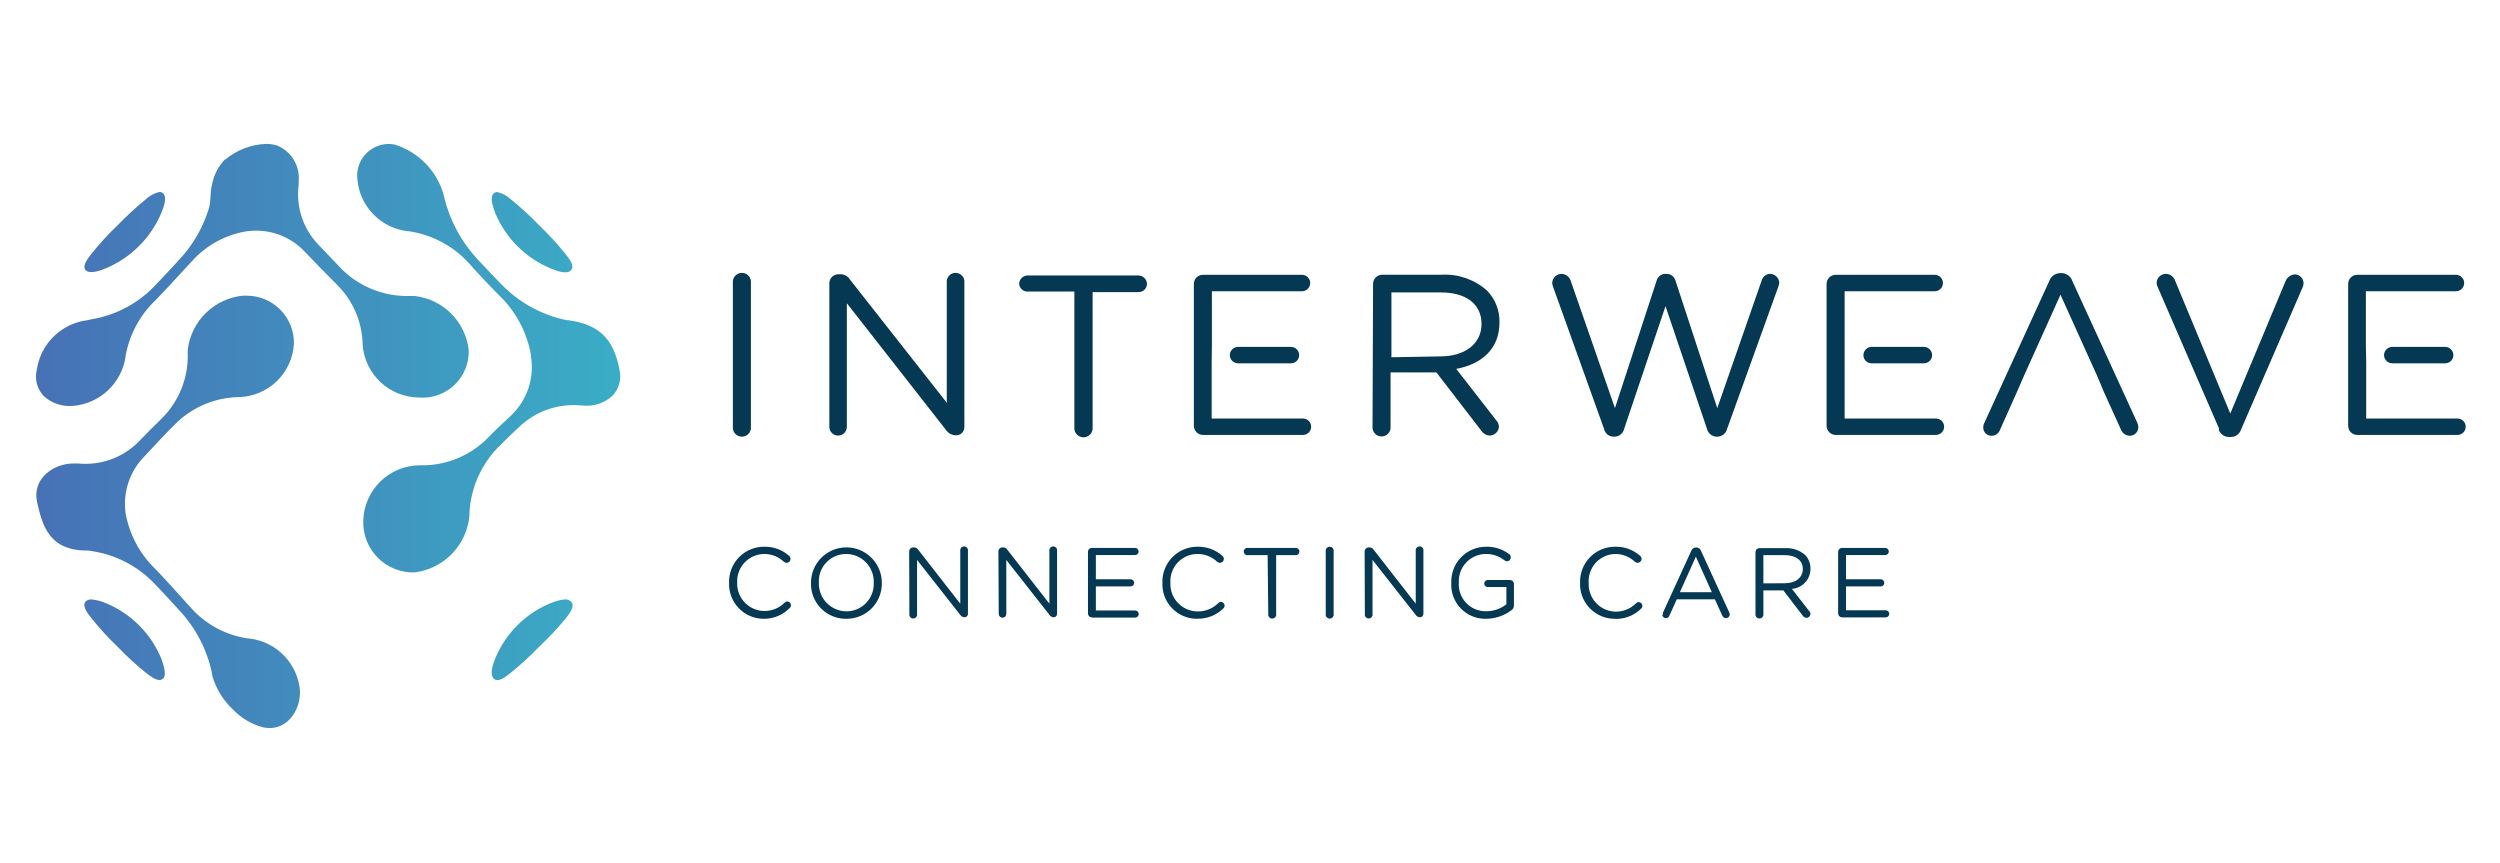 <svg width="278" height="96" viewBox="0 0 278 96" fill="none" xmlns="http://www.w3.org/2000/svg">
<path d="M9.512 66.9C9.056 67.428 9.897 68.389 10.185 68.762C11.077 69.88 12.044 70.936 13.08 71.921C14.065 72.954 15.116 73.922 16.228 74.816C16.612 75.105 17.573 75.934 18.102 75.489C18.631 75.045 18.102 73.759 17.946 73.255C16.795 70.462 14.583 68.241 11.795 67.08C11.281 66.851 10.733 66.709 10.173 66.659C10.052 66.65 9.931 66.666 9.817 66.707C9.702 66.749 9.599 66.814 9.512 66.9ZM61.229 67.068C59.849 67.634 58.595 68.468 57.54 69.522C56.484 70.576 55.647 71.828 55.078 73.207C54.886 73.711 54.37 74.985 54.922 75.477C55.475 75.97 56.4 75.105 56.796 74.816C57.905 73.918 58.956 72.951 59.944 71.921C60.987 70.949 61.967 69.91 62.875 68.81C63.163 68.438 63.992 67.464 63.548 66.948C63.463 66.853 63.359 66.778 63.243 66.726C63.127 66.674 63.002 66.647 62.875 66.647C62.319 66.696 61.774 66.838 61.265 67.068M26.992 32.879C25.443 33.039 23.994 33.72 22.883 34.812C21.772 35.903 21.065 37.339 20.877 38.885C20.865 39.069 20.865 39.254 20.877 39.438C20.898 40.735 20.66 42.024 20.177 43.228C19.695 44.433 18.977 45.529 18.066 46.453C17.165 47.342 16.264 48.219 15.399 49.132C14.525 50.012 13.465 50.685 12.296 51.101C11.128 51.517 9.881 51.665 8.648 51.535H8.227C5.824 51.535 3.542 53.313 4.131 55.872C4.719 58.431 5.452 61.278 9.777 61.218C9.914 61.225 10.051 61.245 10.185 61.278C12.847 61.673 15.301 62.941 17.165 64.882C18.114 65.867 19.039 66.876 19.964 67.897C21.779 69.842 23.026 72.248 23.568 74.853C23.584 75.016 23.616 75.177 23.664 75.333C24.081 76.676 24.838 77.889 25.862 78.853C26.772 79.822 27.932 80.52 29.214 80.871C31.773 81.448 33.431 79.117 33.359 76.811C33.237 75.35 32.617 73.977 31.602 72.92C30.587 71.863 29.239 71.188 27.785 71.008H27.676C25.197 70.679 22.917 69.473 21.249 67.609C19.94 66.179 18.666 64.713 17.321 63.32C15.539 61.617 14.355 59.383 13.945 56.953V56.893C13.817 55.785 13.937 54.663 14.296 53.607C14.656 52.551 15.246 51.589 16.024 50.79C17.225 49.505 18.426 48.183 19.7 46.946C21.533 45.221 23.935 44.229 26.451 44.159H26.571C28.151 44.116 29.656 43.481 30.789 42.379C31.922 41.277 32.599 39.79 32.686 38.212C32.697 37.515 32.569 36.822 32.31 36.175C32.05 35.527 31.664 34.938 31.174 34.441C30.684 33.945 30.1 33.551 29.456 33.282C28.813 33.014 28.122 32.877 27.424 32.879H27.028M54.922 21.49C54.358 21.959 54.922 23.208 55.078 23.712C56.24 26.478 58.44 28.677 61.205 29.839C61.71 30.043 63.007 30.596 63.5 30.055C63.992 29.515 63.127 28.578 62.851 28.205C61.952 27.09 60.981 26.035 59.944 25.046C58.953 24.019 57.902 23.052 56.796 22.151C56.375 21.757 55.857 21.484 55.295 21.358C55.158 21.353 55.025 21.401 54.922 21.49ZM16.228 22.151C15.122 23.052 14.071 24.019 13.08 25.046C12.044 26.032 11.077 27.087 10.185 28.205C9.909 28.566 9.056 29.551 9.524 30.043C9.993 30.536 11.315 30.043 11.819 29.815C14.584 28.64 16.782 26.434 17.946 23.664C18.15 23.172 18.666 21.922 18.102 21.466C17.999 21.386 17.872 21.343 17.741 21.346C17.174 21.473 16.651 21.751 16.228 22.151ZM39.75 20.036C39.892 21.472 40.52 22.816 41.529 23.846C42.538 24.877 43.868 25.533 45.3 25.707H45.42C48.027 26.079 50.42 27.354 52.183 29.311C53.24 30.512 54.285 31.617 55.379 32.722C57.3 34.516 58.586 36.886 59.043 39.474V39.618C59.239 40.804 59.144 42.02 58.765 43.16C58.386 44.301 57.735 45.332 56.868 46.165C55.979 47.006 55.078 47.823 54.237 48.7C53.269 49.684 52.11 50.461 50.832 50.983C49.553 51.506 48.182 51.763 46.801 51.739H46.657C45.031 51.754 43.472 52.395 42.306 53.529C41.14 54.664 40.457 56.204 40.398 57.83C40.362 58.59 40.482 59.35 40.752 60.062C41.021 60.775 41.434 61.424 41.964 61.97C42.494 62.516 43.131 62.948 43.835 63.238C44.539 63.528 45.295 63.67 46.056 63.656C47.645 63.473 49.123 62.748 50.241 61.604C51.358 60.46 52.049 58.966 52.195 57.373V57.241C52.286 54.501 53.371 51.888 55.247 49.889C56.124 49 57.025 48.123 57.938 47.282C58.847 46.466 59.918 45.849 61.081 45.472C62.244 45.096 63.473 44.968 64.689 45.096H64.785C65.383 45.161 65.987 45.098 66.559 44.912C67.131 44.725 67.656 44.42 68.101 44.015C68.468 43.632 68.733 43.163 68.869 42.65C69.006 42.137 69.01 41.598 68.882 41.084C68.185 37.48 66.479 36.086 63.187 35.605H63.007C60.267 35.036 57.758 33.665 55.799 31.665C54.91 30.752 54.033 29.827 53.168 28.902C51.319 26.937 50.014 24.523 49.384 21.898C49.37 21.805 49.35 21.713 49.324 21.622C48.949 20.32 48.256 19.132 47.308 18.163C46.361 17.194 45.188 16.476 43.894 16.072C43.346 15.966 42.781 15.993 42.245 16.149C41.709 16.306 41.218 16.588 40.813 16.972C40.408 17.356 40.1 17.831 39.915 18.358C39.73 18.884 39.673 19.447 39.75 20M25.021 17.718C24.285 18.475 23.788 19.431 23.592 20.469C23.328 21.418 23.496 22.319 23.195 23.28C22.541 25.368 21.424 27.282 19.928 28.878C19.003 29.899 18.054 30.896 17.105 31.893C15.246 33.795 12.832 35.057 10.209 35.497C10.047 35.523 9.886 35.559 9.729 35.605C8.316 35.778 6.999 36.41 5.981 37.404C4.963 38.398 4.3 39.699 4.095 41.108C3.966 41.621 3.969 42.159 4.103 42.672C4.237 43.184 4.499 43.654 4.863 44.039C5.304 44.443 5.825 44.749 6.392 44.937C6.96 45.126 7.56 45.192 8.155 45.132C9.586 45.005 10.934 44.405 11.985 43.426C13.036 42.447 13.73 41.145 13.957 39.726V39.63C14.374 37.226 15.559 35.022 17.333 33.347C18.691 31.953 19.976 30.512 21.309 29.082C22.936 27.251 25.157 26.051 27.58 25.695H27.64C28.753 25.568 29.88 25.694 30.937 26.064C31.994 26.435 32.953 27.039 33.743 27.833C34.944 29.106 36.218 30.404 37.479 31.665C39.245 33.413 40.265 35.777 40.326 38.26V38.368C40.452 39.95 41.166 41.426 42.327 42.507C43.488 43.587 45.011 44.194 46.597 44.207C47.317 44.263 48.04 44.167 48.72 43.924C49.4 43.682 50.021 43.299 50.542 42.8C51.064 42.301 51.474 41.697 51.747 41.029C52.019 40.361 52.147 39.642 52.123 38.921C51.948 37.388 51.259 35.96 50.169 34.869C49.078 33.778 47.649 33.089 46.117 32.914C45.925 32.903 45.732 32.903 45.54 32.914C44.166 32.949 42.798 32.71 41.517 32.211C40.237 31.712 39.068 30.963 38.08 30.007C37.191 29.094 36.326 28.157 35.437 27.244C34.583 26.366 33.94 25.305 33.555 24.142C33.17 22.979 33.053 21.744 33.215 20.529V20.133C33.289 19.303 33.096 18.472 32.664 17.761C32.231 17.049 31.582 16.495 30.812 16.18C30.422 16.064 30.017 16.003 29.61 16C27.926 16.059 26.311 16.68 25.021 17.766" fill="url(#paint0_linear_627_2420)"/>
<path d="M81.495 31.461C81.48 31.32 81.494 31.177 81.538 31.042C81.581 30.907 81.652 30.783 81.747 30.677C81.842 30.572 81.957 30.487 82.087 30.43C82.216 30.372 82.357 30.342 82.498 30.342C82.64 30.342 82.78 30.372 82.91 30.43C83.039 30.487 83.155 30.572 83.25 30.677C83.344 30.783 83.416 30.907 83.459 31.042C83.502 31.177 83.517 31.32 83.501 31.461V47.438C83.517 47.579 83.502 47.722 83.459 47.857C83.416 47.992 83.344 48.116 83.25 48.222C83.155 48.327 83.039 48.412 82.91 48.47C82.78 48.528 82.64 48.557 82.498 48.557C82.357 48.557 82.216 48.528 82.087 48.47C81.957 48.412 81.842 48.327 81.747 48.222C81.652 48.116 81.581 47.992 81.538 47.857C81.494 47.722 81.48 47.579 81.495 47.438V31.461Z" fill="#043853"/>
<path d="M92.223 31.485C92.229 31.226 92.335 30.979 92.518 30.795C92.701 30.612 92.948 30.506 93.208 30.5H93.484C93.689 30.501 93.891 30.554 94.07 30.655C94.249 30.756 94.398 30.901 94.505 31.077L105.281 44.784V31.437C105.266 31.299 105.28 31.16 105.322 31.028C105.364 30.896 105.434 30.774 105.526 30.671C105.618 30.568 105.732 30.485 105.858 30.429C105.985 30.372 106.122 30.343 106.26 30.343C106.399 30.343 106.536 30.372 106.662 30.429C106.788 30.485 106.902 30.568 106.994 30.671C107.086 30.774 107.156 30.896 107.198 31.028C107.24 31.16 107.254 31.299 107.239 31.437V47.462C107.244 47.585 107.224 47.707 107.18 47.821C107.136 47.935 107.07 48.04 106.984 48.127C106.899 48.215 106.796 48.285 106.683 48.331C106.57 48.378 106.449 48.401 106.326 48.4H106.218C106.011 48.385 105.811 48.323 105.632 48.219C105.453 48.115 105.3 47.971 105.185 47.799L94.169 33.719V47.462C94.169 47.721 94.066 47.968 93.884 48.151C93.701 48.333 93.454 48.436 93.196 48.436C92.938 48.436 92.69 48.333 92.508 48.151C92.325 47.968 92.223 47.721 92.223 47.462V31.485Z" fill="#043853"/>
<path d="M119.469 32.422H114.315C114.072 32.438 113.831 32.358 113.647 32.198C113.462 32.038 113.349 31.812 113.33 31.569C113.333 31.321 113.433 31.085 113.608 30.91C113.783 30.735 114.02 30.635 114.267 30.632H126.593C126.841 30.635 127.079 30.734 127.256 30.909C127.433 31.084 127.535 31.32 127.542 31.569C127.54 31.691 127.514 31.812 127.466 31.925C127.417 32.037 127.346 32.139 127.258 32.224C127.17 32.309 127.065 32.375 126.951 32.42C126.837 32.464 126.715 32.485 126.593 32.482H121.499V47.498C121.515 47.641 121.5 47.785 121.456 47.922C121.412 48.058 121.34 48.184 121.244 48.291C121.148 48.398 121.031 48.483 120.9 48.541C120.769 48.6 120.627 48.63 120.484 48.63C120.34 48.63 120.199 48.6 120.068 48.541C119.937 48.483 119.82 48.398 119.724 48.291C119.628 48.184 119.556 48.058 119.512 47.922C119.468 47.785 119.453 47.641 119.469 47.498V32.422Z" fill="#043853"/>
<path d="M160.181 39.63C162.848 39.63 164.746 38.26 164.746 36.026C164.746 33.84 163.077 32.518 160.205 32.518H154.727V39.726L160.181 39.63ZM152.685 31.569C152.685 31.302 152.789 31.046 152.976 30.855C153.162 30.665 153.416 30.554 153.682 30.548H160.326C162.176 30.45 163.991 31.089 165.371 32.326C165.818 32.79 166.17 33.337 166.405 33.937C166.64 34.537 166.754 35.178 166.741 35.822V35.882C166.741 38.789 164.758 40.495 161.935 41.023L166.356 46.706C166.55 46.902 166.666 47.163 166.681 47.438C166.669 47.701 166.558 47.95 166.371 48.134C166.184 48.319 165.934 48.427 165.671 48.436C165.482 48.427 165.297 48.373 165.132 48.279C164.967 48.185 164.827 48.054 164.722 47.895L159.725 41.408H154.631V47.414C154.647 47.555 154.632 47.698 154.589 47.833C154.546 47.968 154.474 48.092 154.38 48.198C154.285 48.303 154.169 48.388 154.04 48.446C153.91 48.504 153.77 48.533 153.628 48.533C153.486 48.533 153.346 48.504 153.217 48.446C153.087 48.388 152.971 48.303 152.877 48.198C152.782 48.092 152.711 47.968 152.667 47.833C152.624 47.698 152.61 47.555 152.625 47.414L152.685 31.569Z" fill="#043853"/>
<path d="M172.712 31.918C172.653 31.772 172.617 31.618 172.604 31.461C172.616 31.191 172.731 30.936 172.925 30.749C173.12 30.561 173.379 30.455 173.649 30.452C173.887 30.462 174.115 30.548 174.301 30.697C174.487 30.846 174.621 31.051 174.682 31.281L179.583 45.384L184.208 31.233C184.26 31.008 184.388 30.809 184.569 30.666C184.75 30.524 184.975 30.449 185.205 30.452H185.325C185.555 30.453 185.777 30.53 185.958 30.672C186.138 30.813 186.267 31.011 186.323 31.233L190.96 45.384L195.885 31.233C195.936 31.014 196.058 30.819 196.232 30.678C196.406 30.536 196.622 30.457 196.846 30.452C197.107 30.461 197.355 30.566 197.542 30.749C197.729 30.931 197.84 31.177 197.855 31.437C197.838 31.602 197.797 31.764 197.735 31.918L192.053 47.691C191.996 47.929 191.863 48.142 191.675 48.298C191.486 48.454 191.252 48.544 191.008 48.556H190.864C190.619 48.546 190.384 48.456 190.195 48.3C190.006 48.144 189.874 47.93 189.818 47.691L185.205 34.044L180.604 47.691C180.552 47.929 180.422 48.143 180.235 48.299C180.048 48.455 179.815 48.546 179.571 48.556H179.403C179.158 48.55 178.923 48.461 178.735 48.304C178.548 48.147 178.419 47.931 178.37 47.691L172.712 31.918Z" fill="#043853"/>
<path d="M233.21 41.816L229.126 32.77L225.053 41.816L224.26 43.642L222.41 47.775C222.344 47.976 222.215 48.151 222.042 48.275C221.869 48.398 221.661 48.462 221.449 48.459C221.207 48.459 220.975 48.363 220.804 48.192C220.632 48.021 220.536 47.789 220.536 47.547C220.533 47.358 220.579 47.172 220.668 47.006L227.876 31.257C227.968 30.993 228.14 30.765 228.369 30.605C228.597 30.446 228.871 30.363 229.15 30.368H229.246C229.514 30.372 229.774 30.46 229.989 30.62C230.204 30.779 230.365 31.002 230.447 31.257L237.655 46.982C237.735 47.143 237.78 47.319 237.787 47.498C237.787 47.753 237.686 47.998 237.506 48.178C237.325 48.358 237.081 48.459 236.826 48.459C236.606 48.451 236.393 48.376 236.215 48.246C236.038 48.115 235.903 47.934 235.829 47.727L233.979 43.642L233.21 41.816Z" fill="#043853"/>
<path d="M246.772 47.691L239.924 31.893C239.846 31.754 239.809 31.596 239.816 31.437C239.829 31.174 239.941 30.925 240.131 30.741C240.321 30.558 240.574 30.455 240.837 30.452C241.067 30.455 241.29 30.53 241.475 30.665C241.66 30.801 241.798 30.991 241.871 31.209L248.009 45.985L254.172 31.221C254.26 31.024 254.398 30.855 254.574 30.73C254.749 30.605 254.955 30.53 255.169 30.512C255.426 30.512 255.673 30.612 255.857 30.792C256.041 30.971 256.148 31.216 256.154 31.473C256.154 31.612 256.13 31.75 256.082 31.881L249.211 47.751C249.131 48.004 248.97 48.224 248.753 48.376C248.536 48.528 248.274 48.604 248.009 48.592H247.913C247.648 48.604 247.387 48.528 247.169 48.376C246.952 48.224 246.791 48.004 246.712 47.751" fill="#043853"/>
<path d="M134.738 40.315V46.538H144.889C145.131 46.538 145.364 46.634 145.535 46.805C145.706 46.976 145.802 47.208 145.802 47.451C145.802 47.693 145.706 47.925 145.535 48.096C145.364 48.267 145.131 48.364 144.889 48.364H133.753C133.486 48.357 133.233 48.247 133.046 48.056C132.86 47.865 132.756 47.609 132.756 47.342V31.569C132.756 31.304 132.861 31.049 133.047 30.86C133.234 30.671 133.487 30.563 133.753 30.56H144.781C145.023 30.56 145.255 30.656 145.427 30.828C145.598 30.999 145.694 31.231 145.694 31.473C145.694 31.715 145.598 31.947 145.427 32.119C145.255 32.29 145.023 32.386 144.781 32.386H134.762V38.393" fill="#043853"/>
<path d="M143.555 38.573H137.669C137.428 38.576 137.197 38.673 137.027 38.844C136.856 39.014 136.759 39.245 136.756 39.486C136.756 39.728 136.852 39.96 137.023 40.131C137.194 40.303 137.427 40.399 137.669 40.399H143.555C143.675 40.399 143.794 40.375 143.905 40.329C144.015 40.283 144.116 40.216 144.201 40.131C144.286 40.047 144.353 39.946 144.399 39.835C144.445 39.724 144.468 39.606 144.468 39.486C144.465 39.245 144.368 39.014 144.197 38.844C144.027 38.673 143.796 38.576 143.555 38.573Z" fill="#043853"/>
<path d="M205.123 40.315V46.538H215.275C215.517 46.538 215.749 46.634 215.92 46.805C216.091 46.976 216.187 47.208 216.187 47.451C216.187 47.693 216.091 47.925 215.92 48.096C215.749 48.267 215.517 48.364 215.275 48.364H204.114C203.848 48.357 203.594 48.247 203.408 48.056C203.221 47.865 203.117 47.609 203.117 47.342V31.569C203.117 31.304 203.222 31.049 203.408 30.86C203.595 30.671 203.849 30.563 204.114 30.56H215.142C215.384 30.56 215.617 30.656 215.788 30.828C215.959 30.999 216.055 31.231 216.055 31.473C216.055 31.715 215.959 31.947 215.788 32.119C215.617 32.29 215.384 32.386 215.142 32.386H205.123V38.393" fill="#043853"/>
<path d="M213.94 38.573H208.126C207.885 38.576 207.654 38.673 207.484 38.844C207.313 39.014 207.216 39.245 207.213 39.486C207.211 39.606 207.234 39.725 207.279 39.837C207.324 39.949 207.392 40.05 207.477 40.135C207.562 40.22 207.663 40.287 207.775 40.333C207.886 40.378 208.006 40.4 208.126 40.399H213.94C214.182 40.399 214.415 40.303 214.586 40.131C214.757 39.96 214.853 39.728 214.853 39.486C214.85 39.245 214.753 39.014 214.582 38.844C214.412 38.673 214.182 38.576 213.94 38.573Z" fill="#043853"/>
<path d="M263.122 40.315V46.538H273.273C273.515 46.538 273.747 46.634 273.918 46.805C274.089 46.976 274.186 47.208 274.186 47.451C274.186 47.693 274.089 47.925 273.918 48.096C273.747 48.267 273.515 48.364 273.273 48.364H262.1C261.835 48.357 261.583 48.246 261.398 48.055C261.214 47.864 261.112 47.608 261.115 47.342V31.569C261.115 31.306 261.218 31.052 261.402 30.864C261.586 30.675 261.837 30.566 262.1 30.56H273.104C273.347 30.56 273.579 30.656 273.75 30.828C273.921 30.999 274.017 31.231 274.017 31.473C274.017 31.715 273.921 31.947 273.75 32.119C273.579 32.29 273.347 32.386 273.104 32.386H263.085V38.393" fill="#043853"/>
<path d="M271.904 38.573H266.018C265.776 38.576 265.546 38.673 265.375 38.844C265.205 39.014 265.108 39.245 265.104 39.486C265.104 39.728 265.201 39.96 265.372 40.131C265.543 40.303 265.775 40.399 266.018 40.399H271.904C272.146 40.399 272.378 40.303 272.55 40.131C272.721 39.96 272.817 39.728 272.817 39.486C272.814 39.245 272.717 39.014 272.546 38.844C272.376 38.673 272.145 38.576 271.904 38.573Z" fill="#043853"/>
<path d="M204.882 68.654H209.687C209.792 68.654 209.893 68.612 209.967 68.537C210.042 68.463 210.083 68.362 210.083 68.257C210.083 68.152 210.042 68.051 209.967 67.977C209.893 67.903 209.792 67.861 209.687 67.861H205.278V65.206H209.134C209.187 65.207 209.239 65.198 209.288 65.179C209.337 65.16 209.381 65.131 209.418 65.094C209.455 65.056 209.485 65.012 209.504 64.963C209.523 64.914 209.532 64.862 209.531 64.809C209.531 64.704 209.489 64.603 209.415 64.529C209.34 64.455 209.239 64.413 209.134 64.413H205.278V61.722H209.639C209.691 61.722 209.742 61.712 209.791 61.692C209.839 61.672 209.882 61.643 209.919 61.606C209.956 61.569 209.985 61.525 210.005 61.477C210.025 61.429 210.035 61.378 210.035 61.326C210.035 61.273 210.025 61.222 210.005 61.174C209.985 61.126 209.956 61.082 209.919 61.045C209.882 61.008 209.839 60.979 209.791 60.959C209.742 60.939 209.691 60.929 209.639 60.929H204.834C204.718 60.932 204.608 60.98 204.527 61.063C204.446 61.147 204.401 61.258 204.401 61.374V68.209C204.401 68.325 204.446 68.436 204.527 68.519C204.608 68.602 204.718 68.65 204.834 68.654M196.088 64.87V61.734H198.491C199.692 61.734 200.473 62.311 200.473 63.26C200.473 64.257 199.644 64.858 198.479 64.858L196.088 64.87ZM195.211 68.257C195.2 68.321 195.204 68.386 195.221 68.448C195.238 68.51 195.269 68.568 195.31 68.617C195.352 68.667 195.404 68.706 195.463 68.733C195.521 68.76 195.585 68.775 195.65 68.775C195.714 68.775 195.778 68.76 195.836 68.733C195.895 68.706 195.947 68.667 195.989 68.617C196.03 68.568 196.061 68.51 196.078 68.448C196.095 68.386 196.099 68.321 196.088 68.257V65.65H198.31L200.473 68.473C200.519 68.54 200.58 68.596 200.65 68.635C200.721 68.675 200.8 68.698 200.881 68.702C200.997 68.702 201.108 68.656 201.191 68.576C201.274 68.495 201.323 68.385 201.326 68.269C201.325 68.21 201.312 68.151 201.287 68.098C201.262 68.044 201.226 67.996 201.182 67.957L199.259 65.482C199.822 65.44 200.349 65.186 200.732 64.771C201.115 64.357 201.327 63.812 201.326 63.248C201.339 62.681 201.128 62.133 200.737 61.722C200.133 61.189 199.344 60.913 198.539 60.953H195.644C195.528 60.956 195.418 61.005 195.337 61.087C195.256 61.171 195.211 61.282 195.211 61.398V68.257ZM186.802 65.855L188.58 61.902L190.358 65.855H186.802ZM184.844 68.341C184.844 68.393 184.854 68.445 184.874 68.493C184.894 68.541 184.923 68.585 184.96 68.622C184.997 68.658 185.04 68.688 185.088 68.707C185.137 68.728 185.188 68.738 185.24 68.738C185.332 68.739 185.421 68.71 185.495 68.656C185.568 68.602 185.622 68.525 185.649 68.437L186.453 66.647H190.694L191.499 68.413C191.529 68.505 191.586 68.586 191.664 68.644C191.741 68.702 191.835 68.735 191.931 68.738C191.987 68.738 192.041 68.727 192.092 68.706C192.143 68.685 192.19 68.654 192.229 68.615C192.268 68.576 192.299 68.529 192.32 68.478C192.341 68.427 192.352 68.373 192.352 68.317C192.347 68.242 192.327 68.168 192.292 68.101L189.156 61.266C189.122 61.151 189.05 61.05 188.952 60.981C188.854 60.911 188.736 60.876 188.616 60.881C188.494 60.875 188.374 60.91 188.274 60.98C188.174 61.049 188.1 61.15 188.063 61.266L184.928 68.113C184.907 68.188 184.907 68.267 184.928 68.341M179.63 68.822C180.159 68.833 180.684 68.738 181.176 68.542C181.667 68.346 182.114 68.053 182.489 67.681C182.536 67.643 182.573 67.596 182.598 67.541C182.623 67.487 182.635 67.428 182.633 67.368C182.63 67.258 182.585 67.153 182.507 67.074C182.429 66.996 182.323 66.951 182.213 66.948C182.107 66.954 182.008 67.002 181.937 67.08C181.636 67.382 181.278 67.62 180.884 67.781C180.49 67.942 180.068 68.022 179.642 68.017C179.235 68.008 178.834 67.917 178.462 67.751C178.091 67.584 177.756 67.345 177.479 67.047C177.201 66.749 176.986 66.399 176.846 66.017C176.706 65.635 176.643 65.228 176.663 64.821C176.635 64.416 176.69 64.008 176.824 63.624C176.957 63.24 177.168 62.887 177.441 62.586C177.715 62.285 178.047 62.043 178.417 61.874C178.787 61.705 179.187 61.612 179.594 61.602C180.421 61.595 181.217 61.909 181.816 62.479C181.899 62.543 182 62.581 182.105 62.587C182.22 62.584 182.329 62.538 182.412 62.458C182.494 62.378 182.543 62.269 182.549 62.154C182.539 62.015 182.474 61.886 182.369 61.794C181.606 61.127 180.619 60.771 179.606 60.797C179.085 60.794 178.569 60.895 178.088 61.095C177.607 61.296 177.172 61.591 176.808 61.963C176.443 62.335 176.158 62.777 175.968 63.262C175.778 63.747 175.687 64.265 175.702 64.785C175.679 65.308 175.763 65.829 175.948 66.319C176.133 66.808 176.415 67.254 176.778 67.63C177.141 68.007 177.577 68.305 178.059 68.508C178.541 68.711 179.059 68.814 179.582 68.81M165.25 68.81C166.259 68.804 167.24 68.475 168.049 67.873C168.141 67.818 168.217 67.741 168.27 67.648C168.322 67.556 168.35 67.451 168.35 67.344V64.942C168.35 64.826 168.304 64.715 168.224 64.631C168.143 64.548 168.033 64.5 167.917 64.497H165.442C165.39 64.497 165.339 64.507 165.291 64.527C165.243 64.547 165.199 64.576 165.162 64.613C165.125 64.65 165.096 64.694 165.076 64.742C165.056 64.79 165.046 64.841 165.046 64.894C165.046 64.945 165.056 64.996 165.076 65.043C165.096 65.091 165.126 65.134 165.163 65.17C165.2 65.206 165.244 65.234 165.292 65.252C165.34 65.271 165.391 65.279 165.442 65.278H167.509V67.2C166.875 67.698 166.092 67.968 165.286 67.969C164.868 67.982 164.452 67.907 164.064 67.748C163.677 67.59 163.328 67.351 163.039 67.049C162.75 66.746 162.528 66.386 162.387 65.992C162.247 65.598 162.191 65.178 162.223 64.761C162.204 64.359 162.265 63.958 162.403 63.58C162.542 63.202 162.754 62.856 163.028 62.561C163.303 62.267 163.633 62.03 164 61.865C164.367 61.701 164.764 61.611 165.166 61.602C165.94 61.578 166.698 61.829 167.304 62.311C167.382 62.376 167.479 62.414 167.581 62.419C167.694 62.413 167.801 62.363 167.88 62.28C167.958 62.198 168.001 62.088 168.001 61.974C168.002 61.907 167.987 61.841 167.958 61.78C167.929 61.72 167.886 61.667 167.833 61.626C167.074 61.054 166.14 60.761 165.19 60.797C164.677 60.805 164.17 60.914 163.7 61.12C163.23 61.325 162.805 61.622 162.451 61.993C162.096 62.365 161.819 62.803 161.636 63.282C161.452 63.761 161.366 64.272 161.382 64.785C161.348 65.309 161.424 65.835 161.605 66.328C161.785 66.82 162.066 67.271 162.43 67.649C162.794 68.028 163.233 68.326 163.718 68.526C164.204 68.726 164.725 68.823 165.25 68.81ZM151.771 68.269C151.761 68.331 151.764 68.395 151.781 68.455C151.797 68.516 151.827 68.572 151.868 68.62C151.908 68.668 151.959 68.707 152.016 68.733C152.073 68.76 152.135 68.773 152.198 68.773C152.261 68.773 152.323 68.76 152.38 68.733C152.437 68.707 152.488 68.668 152.528 68.62C152.569 68.572 152.598 68.516 152.615 68.455C152.632 68.395 152.635 68.331 152.624 68.269V62.263L157.43 68.377C157.48 68.454 157.547 68.518 157.627 68.564C157.706 68.609 157.795 68.636 157.886 68.642C157.94 68.643 157.993 68.634 158.043 68.614C158.092 68.594 158.137 68.564 158.175 68.525C158.212 68.487 158.241 68.441 158.26 68.391C158.278 68.34 158.286 68.287 158.283 68.233V61.266C158.293 61.203 158.29 61.14 158.273 61.079C158.257 61.019 158.227 60.962 158.186 60.914C158.146 60.866 158.095 60.828 158.038 60.801C157.981 60.775 157.919 60.761 157.856 60.761C157.793 60.761 157.731 60.775 157.674 60.801C157.617 60.828 157.566 60.866 157.526 60.914C157.485 60.962 157.456 61.019 157.439 61.079C157.422 61.14 157.419 61.203 157.43 61.266V67.128L152.745 61.121C152.697 61.046 152.632 60.983 152.554 60.939C152.476 60.895 152.389 60.871 152.3 60.869H152.18C152.066 60.872 151.958 60.919 151.877 60.999C151.797 61.08 151.75 61.188 151.747 61.302L151.771 68.269ZM147.423 68.269C147.412 68.333 147.416 68.398 147.433 68.46C147.45 68.522 147.48 68.58 147.522 68.629C147.564 68.679 147.616 68.718 147.674 68.745C147.733 68.772 147.797 68.787 147.861 68.787C147.926 68.787 147.989 68.772 148.048 68.745C148.107 68.718 148.159 68.679 148.2 68.629C148.242 68.58 148.272 68.522 148.29 68.46C148.307 68.398 148.31 68.333 148.3 68.269V61.314C148.31 61.25 148.307 61.185 148.29 61.123C148.272 61.06 148.242 61.003 148.2 60.953C148.159 60.904 148.107 60.865 148.048 60.837C147.989 60.81 147.926 60.796 147.861 60.796C147.797 60.796 147.733 60.81 147.674 60.837C147.616 60.865 147.564 60.904 147.522 60.953C147.48 61.003 147.45 61.06 147.433 61.123C147.416 61.185 147.412 61.25 147.423 61.314V68.269ZM141.032 68.269C141.021 68.333 141.025 68.398 141.042 68.46C141.059 68.522 141.089 68.58 141.131 68.629C141.173 68.679 141.225 68.718 141.283 68.745C141.342 68.772 141.406 68.787 141.47 68.787C141.535 68.787 141.598 68.772 141.657 68.745C141.716 68.718 141.768 68.679 141.809 68.629C141.851 68.58 141.881 68.522 141.899 68.46C141.916 68.398 141.919 68.333 141.909 68.269V61.734H144.155C144.25 61.718 144.336 61.668 144.398 61.595C144.46 61.521 144.494 61.428 144.494 61.332C144.494 61.235 144.46 61.142 144.398 61.069C144.336 60.995 144.25 60.946 144.155 60.929H138.785C138.727 60.919 138.666 60.922 138.609 60.937C138.551 60.953 138.498 60.981 138.452 61.019C138.407 61.057 138.37 61.105 138.345 61.159C138.32 61.213 138.307 61.272 138.307 61.332C138.307 61.391 138.32 61.45 138.345 61.504C138.37 61.558 138.407 61.606 138.452 61.644C138.498 61.682 138.551 61.71 138.609 61.726C138.666 61.741 138.727 61.744 138.785 61.734H140.96L141.032 68.269ZM133.163 68.798C133.694 68.809 134.221 68.714 134.714 68.518C135.208 68.322 135.656 68.029 136.034 67.656C136.078 67.617 136.114 67.569 136.139 67.515C136.163 67.462 136.177 67.403 136.178 67.344C136.173 67.235 136.126 67.131 136.049 67.053C135.971 66.976 135.868 66.93 135.758 66.924C135.705 66.926 135.654 66.938 135.606 66.961C135.558 66.984 135.516 67.016 135.482 67.056C135.181 67.358 134.823 67.596 134.429 67.757C134.035 67.918 133.613 67.998 133.187 67.993C132.774 67.992 132.365 67.907 131.986 67.743C131.607 67.579 131.264 67.34 130.98 67.04C130.696 66.74 130.476 66.386 130.333 65.998C130.189 65.611 130.127 65.198 130.148 64.785C130.125 64.376 130.186 63.967 130.326 63.583C130.467 63.198 130.684 62.846 130.965 62.548C131.246 62.25 131.585 62.013 131.961 61.85C132.336 61.687 132.742 61.603 133.151 61.602C133.974 61.593 134.768 61.908 135.361 62.479C135.444 62.543 135.545 62.581 135.65 62.587C135.766 62.587 135.877 62.542 135.96 62.461C136.043 62.38 136.091 62.27 136.094 62.154C136.092 62.085 136.075 62.017 136.044 61.955C136.013 61.892 135.968 61.838 135.914 61.794C135.155 61.127 134.173 60.771 133.163 60.797C132.642 60.794 132.126 60.895 131.645 61.095C131.165 61.296 130.729 61.591 130.365 61.963C130 62.335 129.715 62.777 129.525 63.262C129.335 63.747 129.244 64.265 129.259 64.785C129.234 65.307 129.316 65.829 129.5 66.318C129.684 66.807 129.965 67.253 130.327 67.63C130.689 68.006 131.124 68.305 131.606 68.508C132.087 68.711 132.605 68.814 133.127 68.81M121.426 68.678H126.231C126.337 68.678 126.437 68.636 126.512 68.561C126.586 68.487 126.628 68.386 126.628 68.281C126.628 68.176 126.586 68.075 126.512 68.001C126.437 67.927 126.337 67.885 126.231 67.885H121.859V65.206H125.727C125.832 65.206 125.933 65.164 126.007 65.09C126.082 65.015 126.123 64.915 126.123 64.809C126.12 64.705 126.078 64.606 126.004 64.532C125.93 64.459 125.831 64.416 125.727 64.413H121.859V61.722H126.219C126.325 61.722 126.425 61.68 126.5 61.606C126.574 61.532 126.616 61.431 126.616 61.326C126.616 61.221 126.574 61.12 126.5 61.045C126.425 60.971 126.325 60.929 126.219 60.929H121.414C121.356 60.929 121.299 60.941 121.246 60.963C121.193 60.986 121.144 61.019 121.104 61.06C121.064 61.102 121.032 61.151 121.011 61.205C120.99 61.258 120.98 61.316 120.982 61.374V68.209C120.982 68.325 121.027 68.436 121.108 68.519C121.188 68.602 121.298 68.65 121.414 68.654M111.059 68.269C111.059 68.381 111.103 68.488 111.182 68.567C111.261 68.645 111.368 68.69 111.479 68.69C111.591 68.69 111.698 68.645 111.777 68.567C111.855 68.488 111.9 68.381 111.9 68.269V62.263L116.705 68.377C116.754 68.452 116.82 68.515 116.897 68.561C116.974 68.607 117.06 68.634 117.15 68.642C117.203 68.643 117.256 68.634 117.306 68.614C117.356 68.594 117.401 68.564 117.438 68.525C117.475 68.487 117.504 68.441 117.523 68.391C117.541 68.34 117.549 68.287 117.546 68.233V61.266C117.556 61.203 117.553 61.14 117.537 61.079C117.52 61.019 117.49 60.962 117.45 60.914C117.409 60.866 117.359 60.828 117.301 60.801C117.244 60.775 117.182 60.761 117.119 60.761C117.057 60.761 116.994 60.775 116.937 60.801C116.88 60.828 116.83 60.866 116.789 60.914C116.749 60.962 116.719 61.019 116.702 61.079C116.686 61.14 116.683 61.203 116.693 61.266V67.128L112.008 61.121C111.961 61.045 111.896 60.982 111.818 60.938C111.74 60.894 111.653 60.87 111.563 60.869H111.443C111.331 60.872 111.224 60.919 111.145 61C111.067 61.081 111.023 61.189 111.023 61.302L111.059 68.269ZM101.124 68.269C101.114 68.331 101.117 68.395 101.133 68.455C101.15 68.516 101.18 68.572 101.22 68.62C101.261 68.668 101.311 68.707 101.368 68.733C101.425 68.76 101.488 68.773 101.55 68.773C101.613 68.773 101.675 68.76 101.732 68.733C101.789 68.707 101.84 68.668 101.881 68.62C101.921 68.572 101.951 68.516 101.968 68.455C101.984 68.395 101.987 68.331 101.977 68.269V62.263L106.782 68.377C106.832 68.454 106.9 68.518 106.979 68.564C107.058 68.609 107.147 68.636 107.239 68.642C107.292 68.643 107.346 68.634 107.395 68.614C107.445 68.594 107.49 68.564 107.527 68.525C107.565 68.487 107.593 68.441 107.612 68.391C107.631 68.34 107.638 68.287 107.635 68.233V61.266C107.646 61.203 107.642 61.14 107.626 61.079C107.609 61.019 107.579 60.962 107.539 60.914C107.498 60.866 107.448 60.828 107.391 60.801C107.334 60.775 107.271 60.761 107.209 60.761C107.146 60.761 107.084 60.775 107.027 60.801C106.97 60.828 106.919 60.866 106.878 60.914C106.838 60.962 106.808 61.019 106.792 61.079C106.775 61.14 106.772 61.203 106.782 61.266V67.128L102.097 61.121C102.049 61.046 101.984 60.983 101.906 60.939C101.829 60.895 101.742 60.871 101.653 60.869H101.532C101.419 60.872 101.31 60.919 101.23 60.999C101.149 61.08 101.103 61.188 101.1 61.302L101.124 68.269ZM94.108 67.981C93.697 67.976 93.29 67.889 92.912 67.725C92.535 67.561 92.194 67.324 91.909 67.026C91.625 66.728 91.403 66.376 91.257 65.992C91.111 65.607 91.043 65.197 91.057 64.785C91.036 64.373 91.099 63.96 91.243 63.573C91.387 63.186 91.609 62.833 91.895 62.534C92.18 62.236 92.524 61.999 92.905 61.839C93.286 61.679 93.695 61.598 94.108 61.602C94.519 61.605 94.926 61.69 95.303 61.853C95.681 62.016 96.022 62.252 96.306 62.549C96.591 62.846 96.813 63.197 96.96 63.581C97.106 63.965 97.174 64.374 97.16 64.785C97.181 65.198 97.118 65.612 96.974 65.999C96.83 66.387 96.608 66.741 96.322 67.041C96.037 67.34 95.693 67.577 95.312 67.739C94.932 67.901 94.522 67.983 94.108 67.981ZM94.108 68.81C94.633 68.815 95.153 68.714 95.638 68.514C96.123 68.314 96.562 68.019 96.931 67.646C97.3 67.273 97.59 66.83 97.784 66.342C97.978 65.855 98.072 65.334 98.061 64.809C98.061 63.764 97.645 62.762 96.906 62.023C96.168 61.284 95.165 60.869 94.12 60.869C93.075 60.869 92.073 61.284 91.334 62.023C90.595 62.762 90.18 63.764 90.18 64.809C90.164 65.333 90.254 65.855 90.444 66.343C90.635 66.831 90.923 67.275 91.29 67.649C91.657 68.022 92.096 68.318 92.58 68.517C93.065 68.717 93.584 68.817 94.108 68.81ZM84.918 68.81C85.457 68.817 85.992 68.714 86.49 68.507C86.987 68.301 87.438 67.995 87.813 67.609C87.858 67.569 87.893 67.521 87.918 67.467C87.943 67.413 87.956 67.355 87.957 67.296C87.952 67.186 87.906 67.083 87.828 67.005C87.75 66.928 87.647 66.882 87.537 66.876C87.484 66.878 87.433 66.89 87.385 66.913C87.338 66.936 87.295 66.968 87.261 67.008C86.96 67.309 86.603 67.548 86.208 67.709C85.814 67.87 85.392 67.95 84.966 67.945C84.558 67.937 84.156 67.848 83.783 67.682C83.41 67.516 83.074 67.277 82.795 66.979C82.516 66.681 82.3 66.331 82.159 65.947C82.018 65.564 81.956 65.157 81.975 64.749C81.959 64.345 82.024 63.941 82.167 63.562C82.309 63.183 82.527 62.837 82.805 62.544C83.084 62.25 83.419 62.016 83.79 61.854C84.162 61.692 84.561 61.606 84.966 61.602C85.79 61.593 86.584 61.908 87.177 62.479C87.26 62.543 87.36 62.581 87.465 62.587C87.581 62.587 87.692 62.542 87.775 62.461C87.858 62.38 87.906 62.27 87.909 62.154C87.907 62.085 87.89 62.017 87.859 61.955C87.828 61.892 87.784 61.838 87.729 61.794C86.972 61.125 85.989 60.769 84.978 60.797C84.457 60.794 83.941 60.895 83.46 61.095C82.98 61.296 82.544 61.591 82.18 61.963C81.816 62.335 81.53 62.777 81.34 63.262C81.15 63.747 81.059 64.265 81.074 64.785C81.051 65.307 81.135 65.827 81.319 66.316C81.503 66.804 81.785 67.25 82.146 67.626C82.508 68.002 82.942 68.301 83.423 68.505C83.903 68.708 84.42 68.812 84.942 68.81" fill="#043853"/>
<defs>
<linearGradient id="paint0_linear_627_2420" x1="4" y1="48.48" x2="68.975" y2="48.48" gradientUnits="userSpaceOnUse">
<stop stop-color="#4771B6"/>
<stop offset="1" stop-color="#3AADC6"/>
</linearGradient>
</defs>
</svg>
